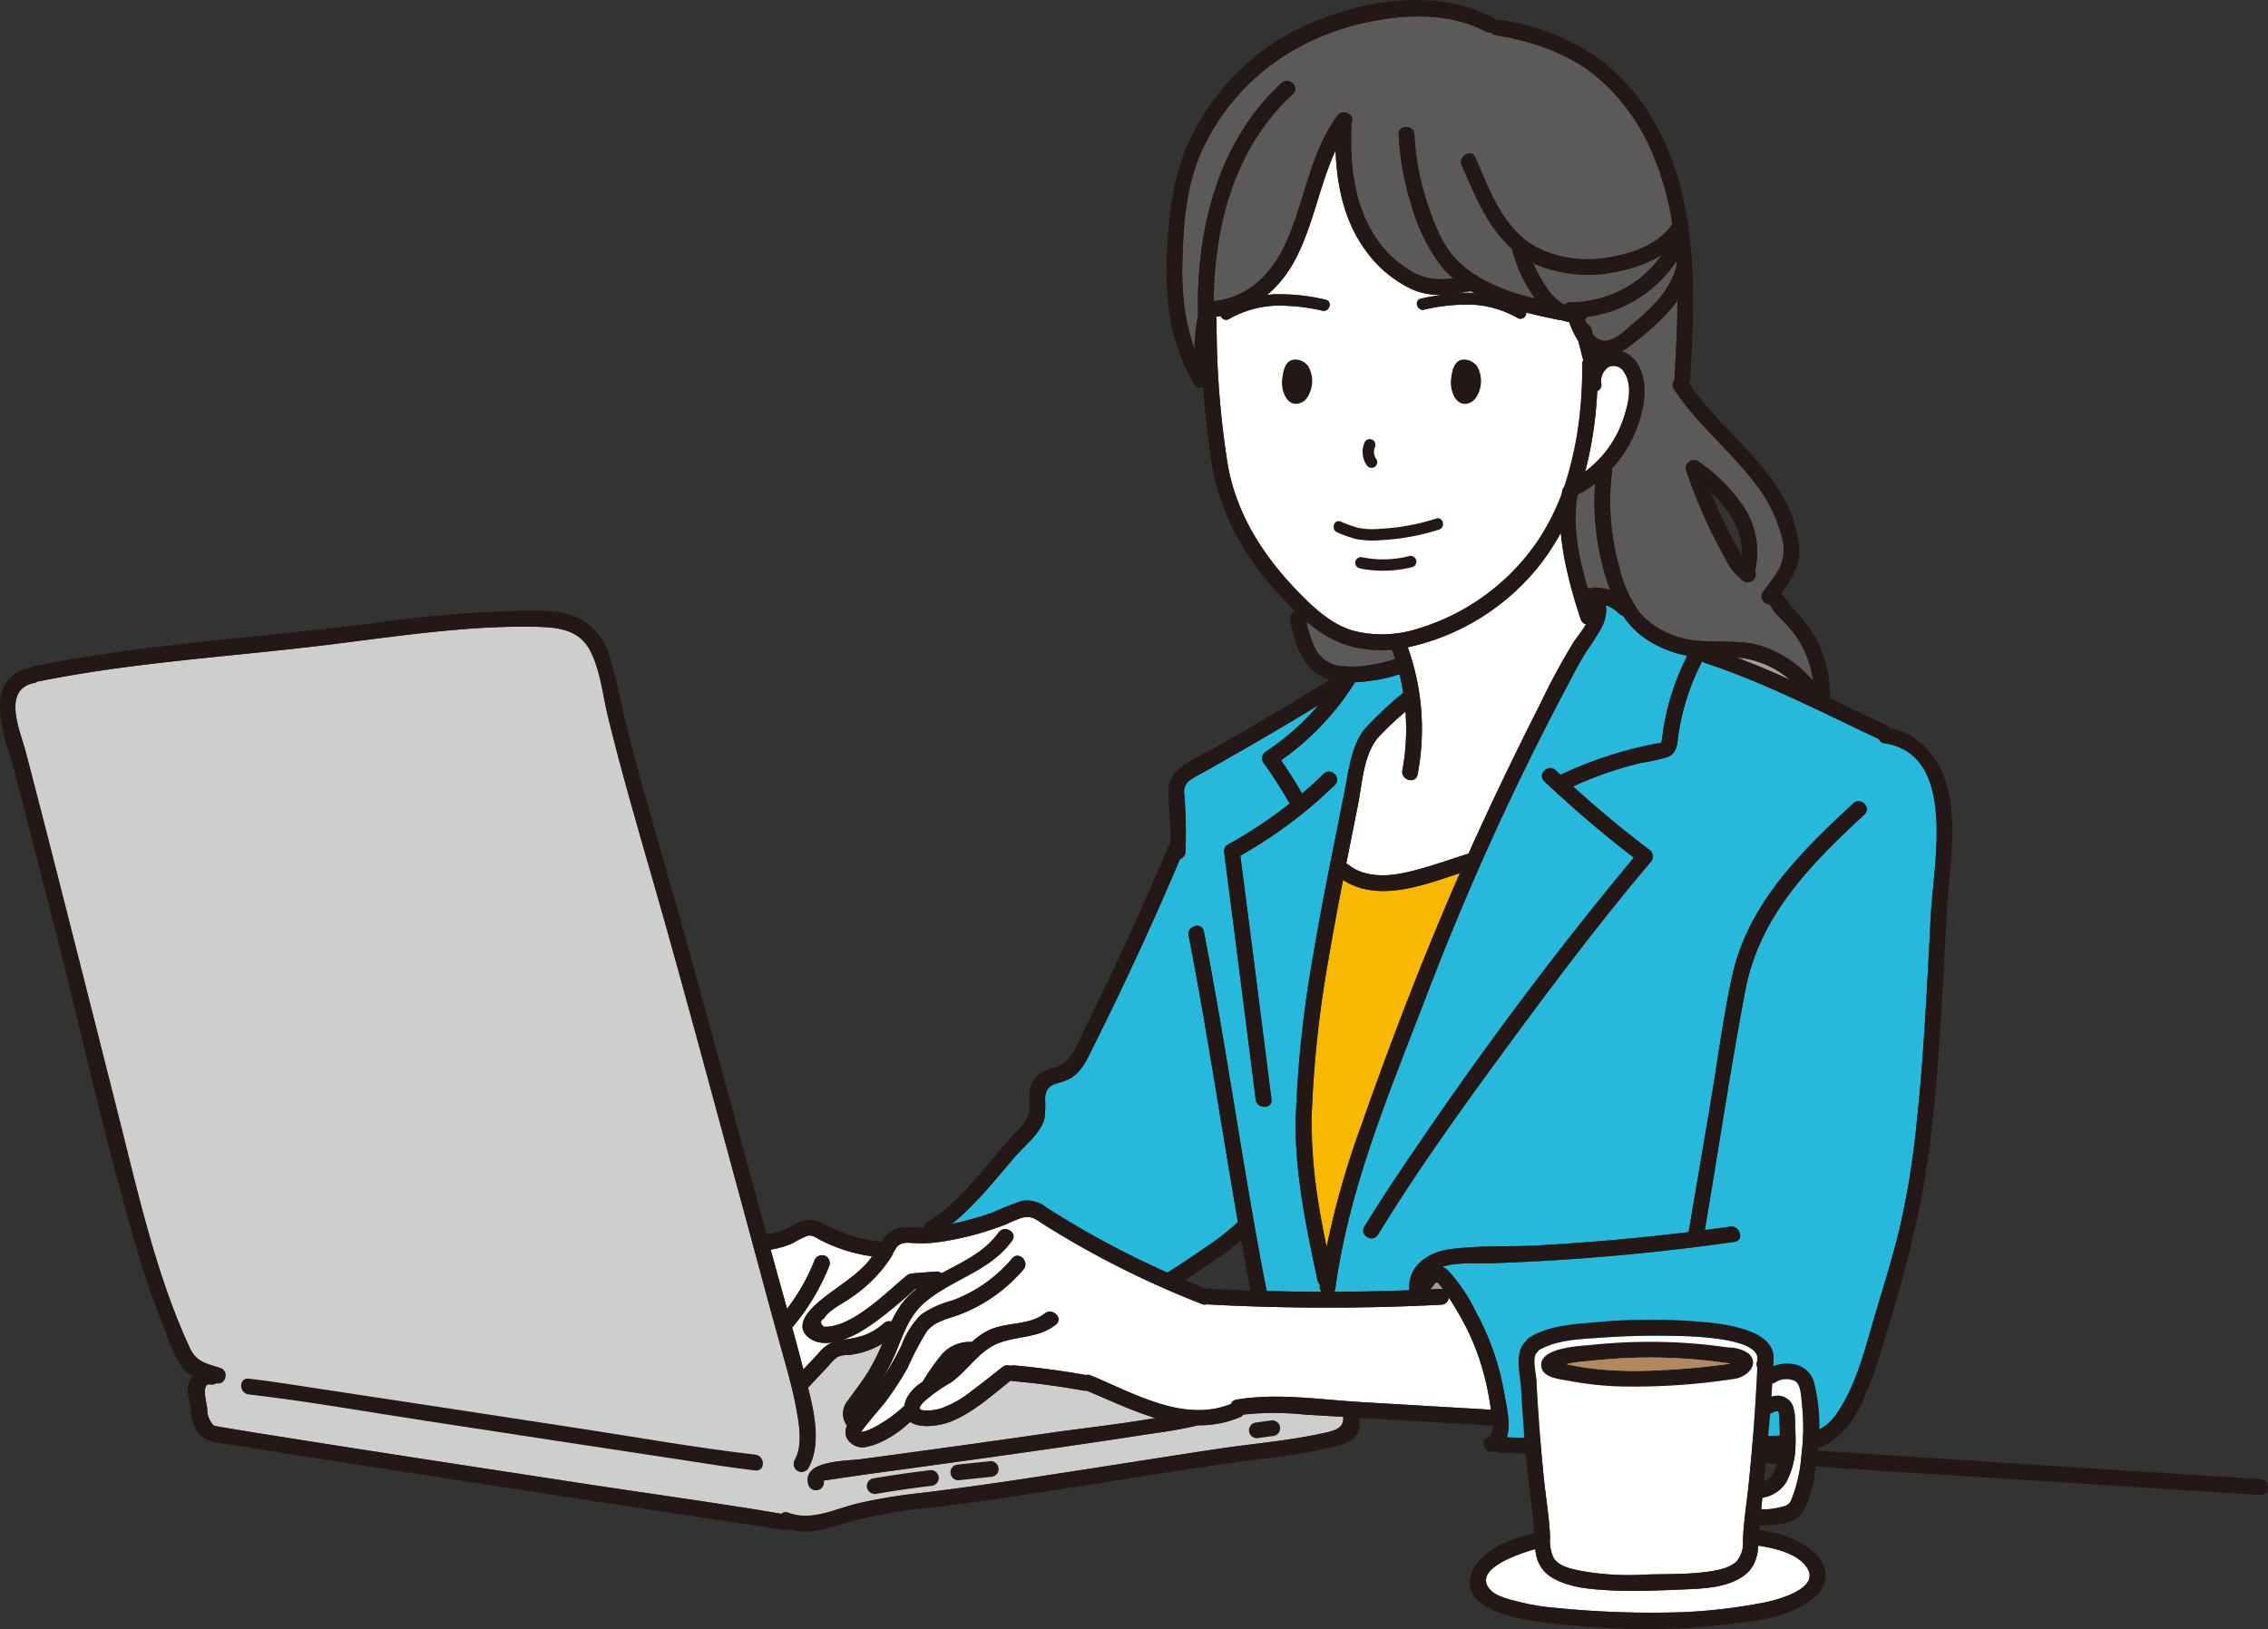 <svg xmlns="http://www.w3.org/2000/svg" width="286.637" height="205.945"><rect width="100%" height="100%" fill="#333333" stroke="none"/><g data-name="グループ 18847"><g data-name="グループ 18844"><path data-name="パス 9093" d="M169.04 67.316a18.018 18.018 0 0 0 2.278.814 11.531 11.531 0 0 0 3.232.149 28.9 28.9 0 0 0 7.331-1.338c.878-.288.5-1.682-.384-1.391a27.343 27.343 0 0 1-6.947 1.286 10.028 10.028 0 0 1-2.919-.113 19.238 19.238 0 0 1-2.207-.8c-.871-.323-1.247 1.07-.384 1.393Z" fill="#9e9e9e"/><path data-name="パス 9094" d="M173.15 59.117a.721.721 0 0 0 .814-1.059 2.225 2.225 0 0 1-.185-.329 2.376 2.376 0 0 1-.112-.418 2.41 2.41 0 0 1 0-.392 2.256 2.256 0 0 1 .126-.467l-.057.137a.785.785 0 0 0 .072-.552.737.737 0 0 0-.332-.431.728.728 0 0 0-.556-.073.7.7 0 0 0-.431.331 2.971 2.971 0 0 0 .229 2.92.777.777 0 0 0 .432.333Z" fill="#9e9e9e"/><path data-name="パス 9095" d="M178.116 70.29a13.317 13.317 0 0 1-5.928.159.739.739 0 0 0-.887.5.728.728 0 0 0 .5.887 14.987 14.987 0 0 0 6.695-.159.722.722 0 0 0-.38-1.387Z" fill="#9e9e9e"/><path data-name="パス 9096" d="M165.269 50.157a3.774 3.774 0 0 0 .11-3.793 2.074 2.074 0 0 0-1.551-.91c-1.428-.107-1.679 1.511-1.788 2.561-.112 1.072.339 2.93 1.687 3.044a1.777 1.777 0 0 0 1.542-.902Z" fill="#9e9e9e"/><path data-name="パス 9097" d="M185.067 51.057a1.778 1.778 0 0 0 1.542-.9 3.774 3.774 0 0 0 .109-3.793 2.073 2.073 0 0 0-1.55-.91c-1.428-.107-1.679 1.511-1.789 2.561-.111 1.074.34 2.932 1.688 3.042Z" fill="#9e9e9e"/><path data-name="パス 9098" d="M95.466 183.88c-7.287-.835-15.033-2.214-22.45-3.347-10.771-1.645-21.54-3.308-32.315-4.927-3.085-.463-6.172-.982-9.272-1.337-1.275-.146-1.264 1.853 0 2 7.287.835 15.033 2.214 22.45 3.347 10.771 1.645 21.54 3.309 32.315 4.927 3.085.463 6.172.982 9.272 1.337 1.275.147 1.265-1.851 0-2Z" fill="#9e9e9e"/><path data-name="パス 9099" d="M117.647 185.835q-3.693.443-7.362 1.061a1.006 1.006 0 0 0-.7 1.228 1.022 1.022 0 0 0 1.229.7q3.4-.575 6.831-.99a1.029 1.029 0 0 0 1-1 1 1 0 0 0-.998-.999Z" fill="#9e9e9e"/><path data-name="パス 9100" d="m125.212 184.695-4.1.426a1.081 1.081 0 0 0-.706.292 1 1 0 0 0 .706 1.7l4.1-.426a1.079 1.079 0 0 0 .706-.293 1 1 0 0 0-.706-1.7Z" fill="#9e9e9e"/><path data-name="パス 9101" d="m161.285 179.677-.239-.1a1.01 1.01 0 0 0-.531 0l-1.933.265a1 1 0 0 0-.6.459 1 1 0 0 0 .358 1.366l.239.1a1.01 1.01 0 0 0 .531 0l1.933-.265a1 1 0 0 0 .6-.459 1 1 0 0 0-.358-1.366Z" fill="#9e9e9e"/><path data-name="パス 9102" d="M227.662 81.517a13.919 13.919 0 0 0-2.214-2.9c-.4-.408-.8-.8-1.166-1.236-.205-.25-.427-.7-.673-.994a.993.993 0 0 1-.847-1.487c.669-.962 1.45-1.867 2.023-2.893a5.52 5.52 0 0 0 .361-4.264 18.138 18.138 0 0 0-3.389-6.7c-3.163-4.178-7.34-7.453-10.216-11.872a.853.853 0 0 1 .078-1.1c0-.02-.009-.033-.008-.053.186-3.308.375-6.679.385-10.047a25.727 25.727 0 0 1-5.075 5.054 14.793 14.793 0 0 1-1.962 1.392c2.631.867 3.121 4.09 2.768 6.456a16.173 16.173 0 0 1-4.024 8.389.927.927 0 0 1 .03.344 30.621 30.621 0 0 0 .9 12.03 15.94 15.94 0 0 0 2.6 5.823 10.327 10.327 0 0 0 4.421 2.915c3.761 1.4 7.825.049 11.585 1.5a14.549 14.549 0 0 1 5.864 4.157 12.492 12.492 0 0 0-1.441-4.514Zm-7.24-8.017a7.166 7.166 0 0 1-2.387-2.937q-.981-1.723-1.846-3.508a63 63 0 0 1-3.081-7.581.859.859 0 0 1 .09-.789c.008-.014.006-.028.014-.042a1.007 1.007 0 0 1 1.366-.358 21.374 21.374 0 0 1 5.873 5.9 10.378 10.378 0 0 1 1.351 7.994 1.007 1.007 0 0 1-1.38 1.321Z" fill="#5b5959"/><path data-name="パス 9103" d="M226.152 85.9c-2.19-.985-4.4-1.923-6.646-2.777a11.552 11.552 0 0 1 6.646 2.777Z" fill="#9e9e9e"/><path data-name="パス 9104" d="M201.535 74.271a.968.968 0 0 0-.444.123.917.917 0 0 0-.424-.011c-1.106-3.781-1.927-7.69-1.331-11.608.036-.1.069-.2.1-.3a.912.912 0 0 0 .11-.03 13.611 13.611 0 0 0 2.073-1.315 31.979 31.979 0 0 0 .948 10.533 30.144 30.144 0 0 0 .943 2.957 6.277 6.277 0 0 0-1.975-.349Z" fill="#5b5959"/><path data-name="パス 9105" d="M167.657 157.572a73.7 73.7 0 0 1-1.894-16.272 142.32 142.32 0 0 1 2.14-20.066 370.794 370.794 0 0 1 1.837-10c4.414 2.842 10.062.719 14.8-.879-4.555 10.371-8.65 20.974-12.407 31.651a117.932 117.932 0 0 0-4.476 15.566Z" fill="#f8b800"/><path data-name="パス 9106" d="M186.161 106.641c-.193.426-.37.859-.562 1.285a.833.833 0 0 0-.1.01c-2.617.822-5.234 1.787-7.916 2.373-2.372.519-5.162.6-7.164-1a1.033 1.033 0 0 0-.271-.14q.743-3.746 1.49-7.49c.544-2.751.681-6.3 2.578-8.5a31.374 31.374 0 0 1 3.407-3.193 28.159 28.159 0 0 1-.387 7.385c-.238 1.256 1.687 1.794 1.926.531a30.661 30.661 0 0 0-1.255-16.079 29.21 29.21 0 0 0 16.514-10.173 31.2 31.2 0 0 0 2.844-4.3 50.018 50.018 0 0 0 2.509 10.922.928.928 0 0 0 .666.641c-.522.9-1.261 1.792-1.6 2.322a86.461 86.461 0 0 0-4.245 7.875 449.95 449.95 0 0 0-8.434 17.531Z" fill="#fff"/><path data-name="パス 9107" d="M202.88 43.068a1.917 1.917 0 0 1-1.56-.791l-.181-.708a1 1 0 0 0-.615-.65 14.84 14.84 0 0 1-.215-.531.867.867 0 0 0 .244-.321 16.118 16.118 0 0 0 11.3-7.014c.014.223.031.446.042.67a.979.979 0 0 0-.13.251c-.82 2.866-3.044 4.975-5.269 6.827-.965.808-2.274 2.227-3.616 2.267Z" fill="#5b5959"/><path data-name="パス 9108" d="M198.486 38.195a.905.905 0 0 0-.727.311 5.909 5.909 0 0 1-2.213-2.036 16.771 16.771 0 0 1-1.761-3.238c.2.1.381.225.594.315a18.4 18.4 0 0 0 15.618-1.305 14.029 14.029 0 0 1-11.511 5.953Z" fill="#5b5959"/><path data-name="パス 9109" d="M201.871 49.425a.81.81 0 0 0 .511-.872 2.143 2.143 0 0 1 .879-2.136 1.5 1.5 0 0 1 2 .648c1.13 1.682.512 4.065-.084 5.831a13.862 13.862 0 0 1-4.836 6.707 49.553 49.553 0 0 0 1.53-10.178Z" fill="#fff"/><path data-name="パス 9110" d="M149.438 33.077c.108-4.766.481-9.768 2.518-14.139 4.111-8.82 11.98-14.4 21.4-16.246 4.725-.928 10.065-1.025 14.415 1.307a.944.944 0 0 0 .671.09.814.814 0 0 0 .574.358c4.584.758 9.12 2.244 12.755 5.234a25.778 25.778 0 0 1 7.12 9.828 36.482 36.482 0 0 1 2.465 8.823c-.028.033-.063.05-.089.089-1.734 2.613-5.361 3.738-8.314 4.162a14.286 14.286 0 0 1-8.775-1.338c-4.2-2.3-5.914-7.2-7.708-11.342-.51-1.176-2.231-.161-1.725 1.008 1.653 3.816 3.324 7.9 6.433 10.6a1.008 1.008 0 0 0 .031.411 18.262 18.262 0 0 0 2.814 5.813 25.333 25.333 0 0 1-7.183-2.752.96.96 0 0 0-.252-.171 13.774 13.774 0 0 1-2.528-2.011c-1.847-1.9-2.9-4.811-3.716-7.279a32.643 32.643 0 0 1-1.581-8.518c-.066-1.279-2.064-1.287-2 0a34.809 34.809 0 0 0 1.652 9.049 22.43 22.43 0 0 0 3.983 7.9 13.393 13.393 0 0 0 1.245 1.2 7.677 7.677 0 0 1-4.871-.649 13.561 13.561 0 0 1-4.943-4.55c-2.748-4.18-3.247-9.347-3.019-14.225a.917.917 0 0 0-.032-.2c.56-1-1.054-1.892-1.775-.9-3.379 4.666-4.06 10.415-6.287 15.6-1.8 4.184-4.772 7.3-9.326 7.82.1-9.629 2.677-19.444 9.995-26.148.949-.87-.466-2.28-1.413-1.412-8.055 7.379-10.734 18.415-10.583 29a.961.961 0 0 0 .043.2 22.477 22.477 0 0 0-.454 4.428 29.758 29.758 0 0 1-1.54-11.04Z" fill="#5b5959"/><path data-name="パス 9111" d="M186.517 37.109c-.108-.009-.213-.031-.321-.038a17.294 17.294 0 0 0-2.041.017c.581-.087 1.165-.2 1.754-.315.199.118.404.226.608.336Z" fill="#9e9e9e"/><path data-name="パス 9112" d="M155.145 58.593a114.149 114.149 0 0 1-1.386-18.143 1.018 1.018 0 0 0-.088-.421c.207-.025.422-.032.625-.066a.7.7 0 0 0 1.008.378 12.919 12.919 0 0 1 5.826-1.7 23.987 23.987 0 0 1 6.02.638c.906.19 1.292-1.2.384-1.391a25.085 25.085 0 0 0-6.608-.679c-.28.017-.552.065-.829.1a14.693 14.693 0 0 0 3.655-4.593c2.256-4.339 3.022-9.281 5.054-13.683.151 4.5 1.122 9.056 3.839 12.7a15.189 15.189 0 0 0 5.679 4.779 8.687 8.687 0 0 0 4.038.761c-.931.127-1.857.292-2.772.484s-.523 1.582.384 1.391a23.981 23.981 0 0 1 6.02-.638 12.919 12.919 0 0 1 5.826 1.7.727.727 0 0 0 1.068-.7c1.393.36 2.788.659 4.136.934a.992.992 0 0 0 .256 0 4.436 4.436 0 0 0 1.024.259 11.465 11.465 0 0 0 1.166 2.4l.624 2.443a.971.971 0 0 0-.118.461 48.046 48.046 0 0 1-2.318 15.61.855.855 0 0 0-.225.459c-.015.089-.016.178-.03.267a29.67 29.67 0 0 1-2.91 5.818 28.106 28.106 0 0 1-15.46 11.365 14.694 14.694 0 0 1-7.872.246c-2.878-.791-5.146-2.948-7.17-5.036-4.396-4.545-7.796-9.865-8.846-16.143Z" fill="#fff"/><path data-name="パス 9113" d="M166.254 82.039a12.811 12.811 0 0 1-1.131-3.477 15.594 15.594 0 0 0 4.5 2.794 14.442 14.442 0 0 0 6.276.763c.143.388.293.774.42 1.167a17.889 17.889 0 0 1-3.147.771 12.908 12.908 0 0 1-3.685.133 4.069 4.069 0 0 1-3.233-2.151Z" fill="#5b5959"/><path data-name="パス 9114" d="M128.267 146.238c1.233-1.432 3.209-2.922 3.73-4.809a14.4 14.4 0 0 0 .083-2.673c.16-1.77 1.322-1.66 2.626-2.18 1.986-.792 2.684-2.7 3.583-4.491q1.943-3.877 3.8-7.8 3.687-7.766 7.033-15.687a1.007 1.007 0 0 0 .7-.894 67.224 67.224 0 0 0-.149-7.335 1.766 1.766 0 0 1 .689-1.739 14.779 14.779 0 0 1 1.635-.948q1.763-1 3.526-2.006 5.6-3.194 11.094-6.562a31.58 31.58 0 0 1-6.623 5.88 1.009 1.009 0 0 0-.358 1.366 55.976 55.976 0 0 1 3.339 5.2 55.936 55.936 0 0 1-7.791 5.2.971.971 0 0 0-.495.862q2.03 15.666 4 31.34c.158 1.258 2.158 1.274 2 0q-1.94-15.409-3.936-30.811a57.721 57.721 0 0 0 11.94-8.919c.923-.9-.49-2.31-1.412-1.412q-1.328 1.291-2.732 2.484a55.844 55.844 0 0 0-2.673-4.191 33.973 33.973 0 0 0 9.377-9.887 19.313 19.313 0 0 0 1.683-.139 19.529 19.529 0 0 0 3.927-.865c.193.778.344 1.563.471 2.353a47.546 47.546 0 0 0-4.787 4.483c-1.78 2.158-2.07 5.153-2.59 7.8-1.362 6.94-2.822 13.863-3.989 20.84a146.176 146.176 0 0 0-2.212 20.6c-.162 6.824 1.33 13.9 2.749 20.549a.871.871 0 0 0 .29.489q0 .164-.009.327a.859.859 0 0 0 .25.633q-3.482-.012-6.964-.113c-2.949-15.1-4.976-30.356-7.935-45.45-.247-1.26-2.172-.727-1.926.531 2.356 12.017 4.126 24.139 6.235 36.2a31.073 31.073 0 0 1-4.313 3.347c-1.5 1.053-3.029 2.087-4.6 3.043a115.264 115.264 0 0 1-11.487-5.888c-1.262-.741-2.5-1.515-3.742-2.294a4.013 4.013 0 0 0-3.13-.881 38.423 38.423 0 0 0-3.741 1.479 38.4 38.4 0 0 1-4.094 1.2c-.353.083-.71.166-1.071.246 3.038-2.431 5.473-5.544 7.999-8.478Z" fill="#26b9db"/><path data-name="パス 9115" d="M100.223 157.132a11.843 11.843 0 0 1 1.843-.918c.6-.146 1.086.26 1.593.523a20.146 20.146 0 0 0 6.552 2.057 6.9 6.9 0 0 1-.664.886c-1.771 1.929-4.045 3.157-6.018 4.837-1.218 1.037-3.109 2.913-1.472 4.436a3.61 3.61 0 0 0 3.124.72 6.129 6.129 0 0 0-1.8 1.472l-1.852 1.969q-.685-2.658-1.415-5.307a27.983 27.983 0 0 0 4.723-7.883 1.006 1.006 0 0 0-.7-1.229 1.023 1.023 0 0 0-1.229.7 25.048 25.048 0 0 1-3.444 6.03c-.619-2.227-1.245-4.453-1.851-6.682l-.214-.784a10.916 10.916 0 0 0 2.824-.827Z" fill="#fff"/><path data-name="パス 9116" d="m115.68 162.934.192-.014a10.624 10.624 0 0 0-1.885 1.857 11.206 11.206 0 0 0-1.326 2.3.956.956 0 0 0-.95.2 8.079 8.079 0 0 1-2.546 1.538 11.785 11.785 0 0 1-2.651.529 12.276 12.276 0 0 0 2.066-.912 48.533 48.533 0 0 0 7.1-5.498Z" fill="#fff"/><path data-name="パス 9117" d="M27.065 180.234c.141.071.141.121 0 0Z" fill="#9e9e9e"/><path data-name="パス 9118" d="M166.87 181.239a62.651 62.651 0 0 1-4.386.771c-2.944.427-5.9.729-8.845 1.178-6.318.965-12.632 1.965-18.949 2.94-6.1.942-12.186 1.863-18.316 2.6a66.293 66.293 0 0 0-8.049 1.336c-2.847.7-5.761 2.253-8.7 1.16a.8.8 0 0 0-.855.142c-8.275-1.407-16.608-2.533-24.9-3.8-13.011-1.993-26.025-3.976-39.024-6.043-2.008-.319-4.015-.637-6.019-.978-.5-.085-1.023-.143-1.517-.269-.087-.022-.177-.035-.264-.059a1.418 1.418 0 0 1-.13-.128 2.942 2.942 0 0 1-.725-2.048c-.04-.589-.834-3.268.4-3.03a1.344 1.344 0 0 0 1.244-2.093c-1.673-.522-3.006-.741-3.8-2.443q-1.029-2.21-1.907-4.485c-1.033-2.661-1.931-5.374-2.746-8.11-1.65-5.542-2.977-11.177-4.39-16.782q-4.51-17.891-9.072-35.767-1.319-5.129-2.654-10.254c-.693-2.656-3.1-7.906 1.091-8.751a.914.914 0 0 0 .426-.208.987.987 0 0 0 .213 0c11.985-2.414 24.169-3.1 36.279-4.585 5.885-.721 11.757-1.577 17.672-2.022 2.857-.215 5.724-.335 8.589-.28s5.686.267 7.118 3.141c1.246 2.5 1.545 5.589 2.2 8.279a324.287 324.287 0 0 0 2.282 8.729c1.625 5.913 3.369 11.792 5.028 17.695 3.36 11.95 6.558 23.948 9.822 35.925 1.7 6.254 3.357 12.524 5.108 18.766.583 2.077 1.157 4.161 1.544 6.285.367 2.012.855 4.671-.211 6.552a1 1 0 0 0 1.725 1.008c1.667-2.941.786-6.973-.025-10.212.01-.01.022-.012.032-.022l2.568-2.731a6.207 6.207 0 0 1 1.1-1.1 3.324 3.324 0 0 1 1.42-.256 10.384 10.384 0 0 0 4.247-1.432 27.558 27.558 0 0 1-1.683 3.4c-.793 1.33-1.76 2.512-2.641 3.779a2.546 2.546 0 0 0-.126 3.171 1.919 1.919 0 0 0-.07 1.477 2.237 2.237 0 0 0 2.561 1.207 12.253 12.253 0 0 0 5.5-3.159c1.292.913 3.867.476 5.142-.037 2.82-1.135 5.2-3.307 7.567-5.186a1.26 1.26 0 0 0 .336.083q4.419.392 8.786 1.179a1.243 1.243 0 0 0 .416 0c.005 0 .008.006.013.009 2.832 1.167 5.745 2.567 8.718 3.47-4.457.781-9 1.263-13.443 1.9q-11.863 1.709-23.743 3.3c-1.943.26-7.582.127-6.655 3.241a1 1 0 0 0 1.926-.531c0-.016 5.891-.868 6.244-.916q5.2-.7 10.394-1.425c7.77-1.08 15.541-2.17 23.294-3.368 2.364-.365 4.772-.661 7.1-1.218a.935.935 0 0 0 .168-.078 13.052 13.052 0 0 0 5.433-1.028.849.849 0 0 0 .381-.312 37.154 37.154 0 0 1 7.737-.006l4.888.287c.195 1.6-1.408 1.823-2.867 2.142Z" fill="#cecece"/><path data-name="パス 9119" d="M172.106 177.244c-5.177-.3-10.707-1.2-15.85-.311a.792.792 0 0 0-.654.522c-5.982 2.452-12.359-1.371-17.771-3.6a.821.821 0 0 0-.561-.032q-4.563-.817-9.186-1.23a.778.778 0 0 0-.388.068 1.025 1.025 0 0 0-1.006.151c-1.312 1.022-2.607 2.069-3.943 3.06a13.2 13.2 0 0 1-3.753 2.135 5.536 5.536 0 0 1-1.908.283c-.249-.01-.756.016-.837-.25-.068-.224.342-.67.47-.811a20.768 20.768 0 0 1 3.517-2.506c2.055-1.482 3.543-4 5.955-4.935 2.451-.95 5.086-.624 7.252-2.341 1.006-.8-.415-2.2-1.412-1.412-1.874 1.485-4.71 1.094-6.849 2.021a8.71 8.71 0 0 0-2.346 1.578 4.787 4.787 0 0 0-3.8 1.564 26.207 26.207 0 0 0-2.429 3.477 4.678 4.678 0 0 0-2.315 3.077.967.967 0 0 0-.184.118 15.381 15.381 0 0 1-2.587 1.953 11.136 11.136 0 0 1-1.618.879 3.942 3.942 0 0 1-1.041.31c-.1-.114 2.744-3.415 3-3.75a39.093 39.093 0 0 0 2.9-4.462 34.115 34.115 0 0 1 2.376-4.513c1.041-1.338 2.851-1.6 4.344-2.193a19.963 19.963 0 0 0 7.861-5.618c.83-.973-.576-2.392-1.412-1.412a18.044 18.044 0 0 1-7.645 5.354 12.112 12.112 0 0 0-3.9 1.783 11.067 11.067 0 0 0-2.463 3.907 38.853 38.853 0 0 1-2.548 4.4 26.981 26.981 0 0 0 1.419-2.6c1.2-2.555 1.829-5.332 4.052-7.24 3.494-3 8.293-3.948 11.075-7.849.748-1.048-.984-2.047-1.725-1.008-1.768 2.479-4.557 3.718-7.207 5.146a.911.911 0 0 0-.61-.228l-2.745.208a1.378 1.378 0 0 0-.281.06 1 1 0 0 0-.74.235c-2.306 1.907-4.6 4.221-7.278 5.609a7.993 7.993 0 0 1-1.817.71 5.075 5.075 0 0 1-1.377.161q-.745-.606.008-1.042c.577-1.046 2.31-1.853 3.281-2.55a17.96 17.96 0 0 0 5.264-5.3 7.21 7.21 0 0 1 .629-1.161c.64-.732 1.424-.558 2.279-.519a16.289 16.289 0 0 0 3.3-.165 38.637 38.637 0 0 0 8.23-2.2 20.6 20.6 0 0 1 1.926-.808c1.339-.364 1.813.152 2.793.771q1.987 1.256 4.025 2.43a119.606 119.606 0 0 0 16.054 7.681.838.838 0 0 0 .546.029 280.27 280.27 0 0 0 29.689.05.978.978 0 0 0 .937-.9c.52.8 1.015 1.62 1.488 2.44a29.841 29.841 0 0 1 2.966 7.3 35.713 35.713 0 0 1 .819 4.013c.018.121.043.264.071.423Z" fill="#fff"/><path data-name="パス 9120" d="M180.969 162.734c.575-.784.568-.885 1.249.008.053.07.1.147.148.218a.921.921 0 0 0-.213-.032c-.463.024-.927.032-1.391.054.07-.079.14-.157.207-.248Z" fill="#9e9e9e"/><path data-name="パス 9121" d="M190.444 181.686c.521-1.72-.075-4.086-.344-5.587a32.85 32.85 0 0 0-3.514-10.145 22.113 22.113 0 0 0-3.484-5.249 2.9 2.9 0 0 0-.858-.558c1.924-.633 4.656-.415 6.1-.462q5.288-.172 10.566-.542a290.546 290.546 0 0 0 20.286-2.16c1.267-.179.728-2.1-.531-1.926-1.066.151-2.135.278-3.2.417 1.7-10.068 3.209-20.188 5.1-30.22 1.787-9.477 8.24-15.966 15.059-22.287.945-.876-.47-2.285-1.412-1.412-6.627 6.144-13.319 12.723-15.312 21.877-1.139 5.233-1.811 10.6-2.7 15.877q-1.385 8.218-2.79 16.433-9.6 1.174-19.263 1.7c-3.628.193-7.406-.031-11 .483-2.617.374-5.2 2.073-5.037 5a1.051 1.051 0 0 0 .044.16c-3.173.119-6.346.192-9.521.2a.845.845 0 0 0 .127-.353c1.77-13.139 7.152-25.584 11.843-37.884a345.811 345.811 0 0 1 17.4-38.188c.819-1.549 1.614-3.14 2.562-4.615a30.252 30.252 0 0 0 1.864-2.939 4.562 4.562 0 0 0 .524-2.775c.106.036.216.061.323.1l.076.036a5.632 5.632 0 0 1 .64.366c.064.043.127.088.19.133l.075.062c.133.113.26.232.382.357a.949.949 0 0 0 .484.245 10.473 10.473 0 0 0 2.925 2.964 14.187 14.187 0 0 0 4.985 2.06c.074.014.148.015.222.028a31.767 31.767 0 0 0-2.268 5.761 29.929 29.929 0 0 0-.714 3.21c-.091.552-.149 1.108-.232 1.661-.01.067-.161.474 0 .33a2.583 2.583 0 0 1-.721.15 49.623 49.623 0 0 0-12.079 3.958c-.213-.2-.431-.392-.643-.593-.933-.883-2.348.526-1.412 1.412a146.066 146.066 0 0 0 11.315 9.643c-9.851 11.735-18.986 24.174-27.635 36.808-2.213 3.233-4.387 6.5-6.43 9.841-.672 1.1 1.055 2.1 1.724 1.008 5.048-8.261 10.738-16.147 16.465-23.945 5.784-7.874 11.684-15.7 17.992-23.161a1.021 1.021 0 0 0-.2-1.568q-4.973-3.771-9.583-7.978a46.625 46.625 0 0 1 5.216-2.046q1.652-.525 3.337-.93a27.684 27.684 0 0 0 3.34-.733c.99-.376 1.2-1.242 1.317-2.2a29.271 29.271 0 0 1 3.089-9.921 1.035 1.035 0 0 0 .363.207c7.581 2.509 14.652 6.195 21.859 9.583a1.009 1.009 0 0 0 .113.028.762.762 0 0 0 .667.543c9.159 1.341 6.279 15.011 5.927 21.208-.5 8.888-.849 17.791-1.811 26.645a106.2 106.2 0 0 1-2.125 13.3c-1 4.167-2.326 8.247-3.514 12.362-1.1 3.8-2.151 7.735-4.369 11.065-1.392 2.089-2.955 2.733-5.42 2.85q-3.58.17-7.164.276-14.607.452-29.215.03Z" fill="#26b9db"/></g><path data-name="パス 9122" d="M199.974 45.996c-.047 7.795-1.136 15.5-5.483 22.154a28.1 28.1 0 0 1-15.46 11.365 14.694 14.694 0 0 1-7.872.246c-2.878-.791-5.147-2.948-7.17-5.036-4.393-4.534-7.792-9.854-8.846-16.132a114.2 114.2 0 0 1-1.386-18.143 1 1 0 0 0-2 0 122.977 122.977 0 0 0 1.324 17.84c1.032 6.742 4.385 12.447 9.05 17.384 2.141 2.266 4.527 4.553 7.49 5.682a15.218 15.218 0 0 0 7.8.578 29.116 29.116 0 0 0 17-10.283c5.84-7.417 7.492-16.423 7.548-25.655a1 1 0 0 0-2 0Z" fill="#231815"/><path data-name="パス 9123" d="M167.53 37.884a25.088 25.088 0 0 0-6.608-.679 14.506 14.506 0 0 0-6.349 1.89.722.722 0 0 0 .728 1.246 12.918 12.918 0 0 1 5.826-1.7 23.988 23.988 0 0 1 6.02.638c.906.19 1.293-1.2.384-1.391Z" fill="#231815"/><path data-name="パス 9124" d="M179.971 39.142a23.973 23.973 0 0 1 6.02-.638 12.917 12.917 0 0 1 5.826 1.7.722.722 0 0 0 .728-1.246 14.511 14.511 0 0 0-6.35-1.89 25.083 25.083 0 0 0-6.608.679c-.908.191-.524 1.582.384 1.391Z" fill="#231815"/><path data-name="パス 9125" d="M168.815 15.73c-.257 5.5.442 11.456 3.826 16a15.19 15.19 0 0 0 5.68 4.779c2.689 1.246 5.374.734 8.159.152 1.257-.263.725-2.189-.531-1.926-2.475.518-4.825 1.017-7.175-.226a13.562 13.562 0 0 1-4.943-4.55c-2.749-4.18-3.247-9.347-3.019-14.225.06-1.285-1.937-1.282-2 0Z" fill="#231815"/><path data-name="パス 9126" d="M176.765 17.006a34.777 34.777 0 0 0 1.652 9.049 22.434 22.434 0 0 0 3.983 7.9c3.646 4.1 9.485 5.437 14.621 6.484 1.255.256 1.791-1.669.531-1.926-4.743-.967-9.983-2.1-13.492-5.705-1.847-1.9-2.9-4.811-3.717-7.279a32.672 32.672 0 0 1-1.581-8.518c-.066-1.279-2.064-1.287-2 0Z" fill="#231815"/><path data-name="パス 9127" d="M184.74 20.911c2.148 4.959 4.3 10.386 9.637 12.634a17.212 17.212 0 0 0 10.018.8c3.244-.655 6.7-2.07 8.591-4.919.713-1.074-1.016-2.075-1.725-1.008-1.734 2.613-5.36 3.738-8.313 4.162a14.285 14.285 0 0 1-8.775-1.338c-4.2-2.3-5.914-7.2-7.708-11.342-.51-1.176-2.231-.161-1.725 1.008Z" fill="#231815"/><path data-name="パス 9128" d="M169.007 14.631c-3.38 4.666-4.06 10.415-6.287 15.6-1.909 4.444-5.123 7.721-10.174 7.921a1.016 1.016 0 0 0-.963.733c-.394 2.118-.874 4.71-.427 6.833.264 1.257 2.19.725 1.926-.531a16.617 16.617 0 0 1 .427-5.771l-.962.733c5.071-.2 8.893-3 11.2-7.439 2.857-5.495 3.29-11.971 6.982-17.069.755-1.042-.977-2.04-1.724-1.008Z" fill="#231815"/><path data-name="パス 9129" d="M169.04 67.316a18 18 0 0 0 2.278.814 11.527 11.527 0 0 0 3.232.149 28.9 28.9 0 0 0 7.331-1.338c.878-.288.5-1.682-.384-1.391a27.337 27.337 0 0 1-6.947 1.286 10.023 10.023 0 0 1-2.919-.113 19.261 19.261 0 0 1-2.207-.8c-.87-.326-1.247 1.068-.384 1.391Z" fill="#231815"/><path data-name="パス 9130" d="M202.382 48.553a2.143 2.143 0 0 1 .88-2.136 1.5 1.5 0 0 1 2 .648c1.13 1.682.513 4.065-.084 5.831a13.55 13.55 0 0 1-6.63 7.826c-1.15.574-.14 2.3 1.008 1.725a15.74 15.74 0 0 0 8.174-11.577c.357-2.385-.139-5.65-2.828-6.484-2.615-.811-4.715 1.712-4.513 4.166.1 1.272 2.1 1.283 2 0Z" fill="#231815"/><path data-name="パス 9131" d="M172.489 55.866a2.971 2.971 0 0 0 .229 2.92.776.776 0 0 0 .431.331.721.721 0 0 0 .814-1.059 2.258 2.258 0 0 1-.235-.419l.073.172a2.4 2.4 0 0 1-.16-.6l.026.192a2.441 2.441 0 0 1 0-.583l-.026.192a2.276 2.276 0 0 1 .152-.562l-.073.172.014-.032a.786.786 0 0 0 .073-.556.721.721 0 0 0-.887-.5.7.7 0 0 0-.431.331Z" fill="#231815"/><path data-name="パス 9132" d="M171.804 71.84a14.987 14.987 0 0 0 6.7-.159.722.722 0 0 0-.384-1.391 13.321 13.321 0 0 1-5.928.159.74.74 0 0 0-.887.5.729.729 0 0 0 .5.887Z" fill="#231815"/><path data-name="パス 9133" d="M165.268 50.156a1.778 1.778 0 0 1-1.542.9c-1.348-.113-1.8-1.971-1.687-3.043.11-1.05.36-2.668 1.788-2.561a2.073 2.073 0 0 1 1.551.91 3.774 3.774 0 0 1-.11 3.794Z" fill="#231815"/><path data-name="パス 9134" d="M186.609 50.156a1.778 1.778 0 0 1-1.542.9c-1.348-.113-1.8-1.971-1.687-3.043.11-1.05.36-2.668 1.789-2.561a2.073 2.073 0 0 1 1.55.91 3.774 3.774 0 0 1-.11 3.794Z" fill="#231815"/><path data-name="パス 9135" d="M188.776 2.275c-8.111-4.349-19.329-1.884-26.893 2.552a30.175 30.175 0 0 0-10.65 11.17c-2.643 4.657-3.376 9.647-3.7 14.919-.372 6.037.131 12.382 3.4 17.633.678 1.089 2.406.088 1.725-1.008-2.7-4.336-3.33-9.445-3.216-14.463.108-4.766.481-9.768 2.519-14.139 4.11-8.82 11.98-14.4 21.4-16.246 4.724-.928 10.065-1.025 14.415 1.307 1.133.607 2.142-1.116 1.008-1.725Z" fill="#231815"/><path data-name="パス 9136" d="M189.013 4.447c4.584.758 9.121 2.244 12.756 5.234a25.774 25.774 0 0 1 7.12 9.828c3.848 8.961 3.256 19 2.722 28.509-.072 1.284 1.925 1.28 2 0 .566-10.078 1.055-20.59-3.211-30.008a26.92 26.92 0 0 0-7.837-10.238 28.544 28.544 0 0 0-13.015-5.25c-1.257-.208-1.8 1.716-.531 1.926Z" fill="#231815"/><path data-name="パス 9137" d="M191.207 31.926a18.2 18.2 0 0 0 2.925 5.975c1.36 1.8 3.425 3.34 5.8 2.677a1 1 0 0 0-.531-1.926c-1.614.449-2.993-.954-3.858-2.185a16.8 16.8 0 0 1-2.413-5.072 1 1 0 0 0-1.926.531Z" fill="#231815"/><path data-name="パス 9138" d="M198.487 40.19a16.009 16.009 0 0 0 14.234-8.6c.579-1.144-1.143-2.156-1.725-1.008a14.017 14.017 0 0 1-12.509 7.614 1 1 0 0 0 0 2Z" fill="#231815"/><path data-name="パス 9139" d="M198.231 40.513c.667 1.791 1.514 3.692 3.462 4.369 2 .7 3.761-.68 5.228-1.859 2.856-2.3 5.732-4.873 6.775-8.518a1 1 0 0 0-1.926-.531c-.821 2.866-3.044 4.975-5.269 6.827-.97.808-2.279 2.223-3.621 2.267-1.579.052-2.279-1.89-2.724-3.086s-2.376-.677-1.926.531Z" fill="#231815"/><path data-name="パス 9140" d="m199.213 42.1 1.079 4.221a1 1 0 0 0 1.926-.531l-1.079-4.221a1 1 0 0 0-1.926.531Z" fill="#231815"/><path data-name="パス 9141" d="M161.976 10.489c-8.055 7.379-10.734 18.416-10.583 29a1 1 0 0 0 2 0c-.144-10.079 2.316-20.546 10-27.583.95-.87-.465-2.28-1.412-1.412Z" fill="#231815"/><path data-name="パス 9142" d="M175.601 81.299a28.73 28.73 0 0 1 1.636 16.073c-.238 1.256 1.687 1.794 1.926.531a30.615 30.615 0 0 0-1.636-17.135c-.475-1.177-2.407-.663-1.926.531Z" fill="#231815"/><path data-name="パス 9143" d="M197.43 62.065c-.907 5.552.683 10.956 2.345 16.206.386 1.221 2.315.7 1.926-.531-1.537-4.855-3.187-9.995-2.345-15.144.205-1.257-1.719-1.8-1.926-.531Z" fill="#231815"/><path data-name="パス 9144" d="M201.736 59.604a32.151 32.151 0 0 0 .838 12.063c.944 3.536 2.316 7.029 5.474 9.124a14.188 14.188 0 0 0 4.985 2.06 36.943 36.943 0 0 0 6 .225 11.946 11.946 0 0 1 9.781 5.945 1 1 0 0 0 1.725-1.008 14.583 14.583 0 0 0-7.289-6.144c-3.76-1.447-7.824-.1-11.585-1.5a10.33 10.33 0 0 1-4.421-2.915 15.938 15.938 0 0 1-2.6-5.822 30.625 30.625 0 0 1-.9-12.03c.151-1.274-1.848-1.263-2 0Z" fill="#231815"/><path data-name="パス 9145" d="M211.545 49.168c2.876 4.419 7.052 7.694 10.216 11.872a18.134 18.134 0 0 1 3.389 6.7 5.517 5.517 0 0 1-.36 4.264c-.573 1.026-1.353 1.931-2.023 2.893-.578.83.549 1.879 1.367 1.366l.211-.132h-1.008c.361.2.671.906.951 1.247.361.44.769.828 1.166 1.236a13.906 13.906 0 0 1 2.214 2.9 13.034 13.034 0 0 1 1.575 7.018c-.058 1.285 1.939 1.282 2 0a15.051 15.051 0 0 0-1.848-8.026 16.031 16.031 0 0 0-2.526-3.3c-.83-.863-1.469-2.218-2.521-2.8a1 1 0 0 0-1.008 0l-.211.132 1.366 1.366c1.5-2.152 3.135-4.011 2.893-6.795a16.533 16.533 0 0 0-2.613-7.22c-3.189-5.107-8.223-8.7-11.5-13.732-.7-1.073-2.428-.073-1.725 1.008Z" fill="#231815"/><path data-name="パス 9146" d="M213.572 60.008c3.63 2.667 7.683 6.8 6.283 11.747a1 1 0 0 0 1.926.531 10.352 10.352 0 0 0-1.327-8.1 21.387 21.387 0 0 0-5.874-5.9 1.006 1.006 0 0 0-1.366.358 1.02 1.02 0 0 0 .358 1.366Z" fill="#231815"/><path data-name="パス 9147" d="M213.108 59.474a63.041 63.041 0 0 0 3.081 7.581q.865 1.784 1.846 3.508a7.162 7.162 0 0 0 2.387 2.937 1 1 0 0 0 1.008-1.725c-.924-.533-1.412-1.753-1.914-2.652q-.906-1.623-1.711-3.3a58.992 58.992 0 0 1-2.771-6.881c-.4-1.214-2.334-.693-1.926.531Z" fill="#231815"/><path data-name="パス 9148" d="M163.058 78.436c.684 3.28 1.765 6.807 5.471 7.6a13.084 13.084 0 0 0 4.417.053 18.06 18.06 0 0 0 4.5-1.068 1.03 1.03 0 0 0 .7-1.229 1.006 1.006 0 0 0-1.229-.7 16.6 16.6 0 0 1-3.747.963 12.91 12.91 0 0 1-3.686.133 4.069 4.069 0 0 1-3.231-2.151 15.008 15.008 0 0 1-1.271-4.134c-.262-1.257-2.188-.725-1.926.531Z" fill="#231815"/><path data-name="パス 9149" d="M200.337 76.195c1.906 1.015-.752 3.881-1.5 5.039a86.359 86.359 0 0 0-4.245 7.875 453.51 453.51 0 0 0-8.432 17.532c-5.23 11.539-9.824 23.412-14.028 35.362a103.257 103.257 0 0 0-5.3 20.394l1.962.265.023-.833a1 1 0 0 0-2 0l-.023.833c-.031 1.1 1.809 1.4 1.961.266 1.77-13.139 7.152-25.584 11.843-37.884a345.768 345.768 0 0 1 17.4-38.188c.818-1.549 1.614-3.14 2.562-4.615a30.191 30.191 0 0 0 1.863-2.939c.9-1.843.9-3.776-1.081-4.833-1.134-.6-2.144 1.119-1.008 1.725Z" fill="#231815"/><path data-name="パス 9150" d="M213.465 82.453a32.038 32.038 0 0 0-2.48 6.191 29.981 29.981 0 0 0-.714 3.21c-.091.552-.15 1.108-.232 1.661-.01.068-.16.474 0 .33a2.581 2.581 0 0 1-.721.15 49.755 49.755 0 0 0-12.754 4.262c-1.154.566-.143 2.289 1.008 1.725a46.989 46.989 0 0 1 6.474-2.608q1.652-.525 3.337-.93a27.724 27.724 0 0 0 3.34-.733c.99-.376 1.2-1.242 1.317-2.2a29.383 29.383 0 0 1 3.154-10.054c.6-1.138-1.127-2.148-1.725-1.008Z" fill="#231815"/><path data-name="パス 9151" d="M195.179 98.768a146.545 146.545 0 0 0 12.221 10.35l-.2-1.568a466.961 466.961 0 0 0-28.34 37.67c-2.213 3.233-4.387 6.5-6.43 9.841-.673 1.1 1.054 2.1 1.724 1.008 5.048-8.261 10.738-16.147 16.465-23.945 5.784-7.875 11.684-15.7 17.992-23.161a1.021 1.021 0 0 0-.2-1.568 141.949 141.949 0 0 1-11.817-10.037c-.933-.883-2.348.526-1.412 1.412Z" fill="#231815"/><path data-name="パス 9152" d="M169.562 85.181A31.694 31.694 0 0 1 160 94.999a1.009 1.009 0 0 0-.358 1.366 56.015 56.015 0 0 1 3.409 5.314 1 1 0 0 0 1.725-1.008 55.952 55.952 0 0 0-3.41-5.314l-.358 1.366a34.007 34.007 0 0 0 10.278-10.535c.679-1.1-1.048-2.1-1.725-1.008Z" fill="#231815"/><path data-name="パス 9153" d="M167.289 97.822a55.732 55.732 0 0 1-12.1 8.94.971.971 0 0 0-.495.862q2.031 15.666 4 31.34c.158 1.258 2.158 1.274 2 0q-1.973-15.674-4-31.34l-.495.862a57.719 57.719 0 0 0 12.5-9.252c.923-.9-.49-2.31-1.412-1.412Z" fill="#231815"/><path data-name="パス 9154" d="M177.377 87.547a48.392 48.392 0 0 0-4.821 4.511c-1.78 2.158-2.069 5.154-2.589 7.8-1.361 6.94-2.822 13.863-3.989 20.84a146.176 146.176 0 0 0-2.212 20.6c-.162 6.824 1.33 13.9 2.749 20.549.269 1.256 2.194.725 1.926-.531-1.386-6.488-2.836-13.355-2.678-20.018a142.425 142.425 0 0 1 2.14-20.066c1.1-6.547 2.448-13.046 3.736-19.556.544-2.751.681-6.3 2.578-8.5a54.468 54.468 0 0 1 4.571-4.222c.948-.873-.468-2.282-1.412-1.412Z" fill="#231815"/><path data-name="パス 9155" d="M169.004 110.721c4.965 3.974 11.771.792 17.023-.858 1.222-.384.7-2.313-.531-1.926-2.617.822-5.233 1.787-7.915 2.374-2.372.519-5.161.6-7.164-1-.994-.8-2.416.609-1.412 1.412Z" fill="#231815"/><path data-name="パス 9156" d="M215.487 83.798c7.581 2.508 14.652 6.195 21.86 9.582 1.156.544 2.172-1.178 1.008-1.725-7.363-3.46-14.592-7.221-22.337-9.784-1.223-.4-1.747 1.523-.531 1.926Z" fill="#231815"/><path data-name="パス 9157" d="M234.212 101.556c-6.627 6.144-13.319 12.723-15.312 21.877-1.139 5.233-1.811 10.6-2.7 15.877q-1.4 8.319-2.824 16.634c-.214 1.257 1.71 1.8 1.926.531 1.77-10.4 3.312-20.856 5.265-31.219 1.787-9.477 8.241-15.967 15.059-22.287.945-.876-.47-2.286-1.413-1.412Z" fill="#231815"/><path data-name="パス 9158" d="M218.67 155.058q-12.2 1.723-24.524 2.383c-3.628.192-7.406-.031-11 .483-2.617.374-5.2 2.073-5.037 5a1.01 1.01 0 0 0 1.264.963 2.9 2.9 0 0 0 1.6-1.151c.575-.784.568-.885 1.249.008a34.488 34.488 0 0 1 2.36 3.722 29.846 29.846 0 0 1 2.965 7.3 35.648 35.648 0 0 1 .819 4.013c.141.972.78 3.382-.366 3.941s-.144 2.286 1.008 1.725c2.55-1.244 1.483-5.19 1.1-7.345a32.855 32.855 0 0 0-3.514-10.146 22.119 22.119 0 0 0-3.484-5.249 2.334 2.334 0 0 0-2.263-.677c-1 .314-1.11 1.657-2 1.931l1.264.963c-.208-3.84 5.825-3.159 8.244-3.237q5.288-.171 10.566-.542a290.546 290.546 0 0 0 20.286-2.16c1.268-.179.728-2.1-.531-1.926Z" fill="#231815"/><path data-name="パス 9159" d="M189.613 183.665q15.015.443 30.038-.015 3.412-.107 6.823-.26c1.969-.091 3.833-.194 5.433-1.477 2.966-2.377 4.406-6.682 5.516-10.177 2.841-8.945 5.351-17.917 6.506-27.247 1.2-9.735 1.568-19.544 2.123-29.33.28-4.936 1.263-10.28.183-15.167-.836-3.785-3.556-7.379-7.576-7.967-1.258-.184-1.8 1.74-.531 1.926 9.159 1.341 6.279 15.011 5.927 21.208-.5 8.888-.849 17.791-1.811 26.645a106.144 106.144 0 0 1-2.125 13.3c-1 4.168-2.325 8.247-3.514 12.363-1.1 3.8-2.151 7.735-4.369 11.065-1.392 2.089-2.955 2.733-5.42 2.85-2.387.114-4.775.2-7.164.276q-15.015.468-30.038.015a1 1 0 0 0 0 2Z" fill="#231815"/><path data-name="パス 9160" d="M182.153 162.927a280.608 280.608 0 0 1-29.989-.063c-1.285-.069-1.281 1.928 0 2a280.544 280.544 0 0 0 29.989.063c1.279-.068 1.286-2.066 0-2Z" fill="#231815"/><path data-name="パス 9161" d="M114.604 161.235c-2.306 1.907-4.6 4.221-7.278 5.608a7.985 7.985 0 0 1-1.818.71 5.063 5.063 0 0 1-1.377.161q-.746-.606.008-1.042c.577-1.046 2.31-1.853 3.281-2.55a17.967 17.967 0 0 0 5.263-5.3 7.161 7.161 0 0 1 .629-1.161c.64-.732 1.424-.557 2.279-.519a16.345 16.345 0 0 0 3.3-.165 38.64 38.64 0 0 0 8.229-2.2 20.537 20.537 0 0 1 1.926-.808c1.339-.364 1.813.152 2.793.771q1.987 1.256 4.025 2.431a119.684 119.684 0 0 0 16.055 7.681c1.2.469 1.716-1.461.531-1.926a115.958 115.958 0 0 1-16.39-7.953c-1.262-.741-2.5-1.515-3.742-2.294a4.015 4.015 0 0 0-3.13-.881 38.449 38.449 0 0 0-3.741 1.479 38.418 38.418 0 0 1-4.094 1.2 23.246 23.246 0 0 1-4.336.73 21.358 21.358 0 0 0-3.353-.008c-2.156.422-2.775 3.027-4.116 4.488-1.771 1.929-4.045 3.157-6.018 4.837-1.218 1.037-3.109 2.912-1.472 4.436 1.729 1.609 4.78.452 6.521-.524 2.713-1.52 5.052-3.81 7.437-5.782.991-.82-.428-2.226-1.412-1.412Z" fill="#231815"/><path data-name="パス 9162" d="m115.624 162.938 2.745-.208a1.061 1.061 0 0 0 .706-.292 1 1 0 0 0 0-1.412.985.985 0 0 0-.706-.293l-2.745.208a1.065 1.065 0 0 0-.706.292 1 1 0 0 0 0 1.412.985.985 0 0 0 .706.293Z" fill="#231815"/><path data-name="パス 9163" d="M126.187 155.815c-3.017 4.23-9.009 4.843-12.2 8.96a16.09 16.09 0 0 0-2.086 4.131 29.147 29.147 0 0 1-2.089 4.349c-.793 1.33-1.76 2.512-2.641 3.778a2.515 2.515 0 0 0 .008 3.341c.89.931 2.3-.483 1.412-1.412-.416-.435 1.826-2.958 2.138-3.425a27.475 27.475 0 0 0 2.056-3.626c1.2-2.555 1.829-5.332 4.052-7.24 3.494-3 8.292-3.948 11.075-7.849.748-1.048-.984-2.047-1.725-1.008Z" fill="#231815"/><path data-name="パス 9164" d="M127.924 159.065a18.041 18.041 0 0 1-7.646 5.354 12.114 12.114 0 0 0-3.9 1.784 11.063 11.063 0 0 0-2.463 3.907 38.108 38.108 0 0 1-5.419 8.159c-.8.921-2.023 2.054-1.521 3.414a2.238 2.238 0 0 0 2.562 1.207c2.158-.376 4.445-2.113 5.985-3.607.924-.9-.489-2.308-1.413-1.412a15.416 15.416 0 0 1-2.587 1.953 11.114 11.114 0 0 1-1.618.879 3.921 3.921 0 0 1-1.041.31c-.1-.114 2.744-3.414 3-3.75a39.035 39.035 0 0 0 2.9-4.462 34.131 34.131 0 0 1 2.377-4.513c1.041-1.338 2.851-1.6 4.344-2.193a19.963 19.963 0 0 0 7.861-5.618c.83-.973-.576-2.392-1.412-1.412Z" fill="#231815"/><path data-name="パス 9165" d="M132.029 166.036c-1.874 1.485-4.711 1.094-6.849 2.021-2.25.975-3.623 3.043-5.461 4.563-1.755 1.45-5.281 2.644-5.454 5.308-.2 3.067 4.134 2.482 5.915 1.765 2.961-1.192 5.434-3.53 7.922-5.469 1.013-.789-.409-2.193-1.412-1.412-1.312 1.022-2.608 2.07-3.944 3.061a13.2 13.2 0 0 1-3.753 2.135 5.53 5.53 0 0 1-1.908.283c-.249-.01-.756.016-.837-.25-.068-.224.342-.669.47-.812a20.8 20.8 0 0 1 3.517-2.505c2.055-1.482 3.543-4 5.954-4.935 2.451-.95 5.086-.625 7.252-2.341 1.007-.8-.415-2.2-1.412-1.412Z" fill="#231815"/><path data-name="パス 9166" d="M128.085 174.59q4.419.391 8.786 1.179a1.027 1.027 0 0 0 1.229-.7 1.007 1.007 0 0 0-.7-1.228q-4.628-.834-9.317-1.25a1.006 1.006 0 0 0-1 1 1.019 1.019 0 0 0 1 1Z" fill="#231815"/><path data-name="パス 9167" d="M137.301 175.78c6.164 2.539 12.7 6.217 19.438 3.354 1.179-.5.162-2.222-1.008-1.725-6.019 2.56-12.448-1.31-17.9-3.555-1.187-.489-1.7 1.442-.531 1.926Z" fill="#231815"/><path data-name="パス 9168" d="M156.787 178.859a35.114 35.114 0 0 1 8.069-.043l7.88.462 15.761.925c1.284.076 1.28-1.922 0-2l-16.391-.962c-5.177-.3-10.706-1.2-15.85-.311-1.264.219-.728 2.144.531 1.926Z" fill="#231815"/><path data-name="パス 9169" d="M123.187 169.669a4.712 4.712 0 0 0-4.15 1.529 30.728 30.728 0 0 0-2.54 3.643 1 1 0 0 0 .358 1.366 1.026 1.026 0 0 0 1.366-.359c.381-.524.713-1.08 1.055-1.631.162-.261.326-.521.5-.774q.068-.1.139-.2c.013-.017.157-.214.1-.132s.106-.132.1-.127q.075-.092.155-.181a5.765 5.765 0 0 1 .609-.589c.212-.178-.086.048.047-.036.063-.04.122-.086.185-.127a4.275 4.275 0 0 1 .385-.224c.021-.01.237-.114.12-.061s.127-.046.125-.045a3.992 3.992 0 0 1 .417-.115c.1-.024.083-.013-.01 0 .072-.006.143-.013.214-.015s.144 0 .216 0c.052 0 .3.042.081 0a1.024 1.024 0 0 0 1.229-.7 1.01 1.01 0 0 0-.7-1.228Z" fill="#231815"/><path data-name="パス 9170" d="M4.988 86.109c11.985-2.414 24.169-3.1 36.279-4.585 5.885-.721 11.757-1.577 17.672-2.022 2.857-.215 5.724-.335 8.589-.28s5.686.267 7.118 3.141c1.246 2.5 1.546 5.589 2.2 8.279a324.287 324.287 0 0 0 2.282 8.729c1.625 5.913 3.369 11.792 5.028 17.695 3.36 11.95 6.558 23.948 9.822 35.925 1.7 6.254 3.357 12.524 5.108 18.766.583 2.077 1.157 4.161 1.544 6.285.367 2.012.855 4.671-.211 6.552a1 1 0 0 0 1.724 1.008c1.844-3.255.568-7.856-.28-11.228-1.316-5.233-2.833-10.424-4.249-15.631q-5.217-19.181-10.464-38.354c-1.734-6.34-3.607-12.641-5.381-18.97a377.764 377.764 0 0 1-2.514-9.365c-.735-2.9-1.237-5.912-2.131-8.771a8.041 8.041 0 0 0-3.921-5.137c-2.3-1.128-5.086-.949-7.571-.933a155.444 155.444 0 0 0-18.624 1.585c-14.177 1.807-28.527 2.559-42.557 5.385-1.259.254-.726 2.179.531 1.926Z" fill="#231815"/><path data-name="パス 9171" d="M3.818 84.392c-6.53 1.316-2.933 9.485-1.884 13.522q2.664 10.252 5.266 20.519c3.382 13.311 6.333 26.805 10.248 39.97a101.151 101.151 0 0 0 3.582 10.184 19.724 19.724 0 0 0 2.071 4.4c.921 1.2 2.841 1.429 4.193 1.85 1.23.384 1.756-1.544.531-1.926-1.673-.522-3.006-.741-3.8-2.443q-1.029-2.21-1.907-4.485c-1.033-2.662-1.931-5.374-2.746-8.11-1.649-5.542-2.977-11.177-4.39-16.782q-4.51-17.89-9.072-35.768-1.319-5.129-2.654-10.253c-.693-2.656-3.1-7.906 1.091-8.751 1.259-.254.726-2.179-.531-1.926Z" fill="#231815"/><path data-name="パス 9172" d="M27.113 173.077a2.736 2.736 0 0 0-3.29 3.441c.482 2.074.128 4.722 2.647 5.608a17.057 17.057 0 0 0 2.807.5c5.253.871 10.515 1.68 15.776 2.5q21.445 3.335 42.9 6.593c3.635.555 7.286 1.048 10.911 1.671 1.257.216 1.8-1.709.531-1.926-8.481-1.458-17.028-2.6-25.534-3.907-13.011-1.993-26.025-3.976-39.024-6.043-2.007-.319-4.015-.637-6.019-.978-.5-.085-1.023-.143-1.517-.27-.1-.026-.21-.034-.31-.069.286.1.242.249-.084-.117a2.942 2.942 0 0 1-.725-2.048c-.04-.589-.833-3.269.4-3.03 1.256.243 1.794-1.682.531-1.926Z" fill="#231815"/><path data-name="パス 9173" d="M99.092 193.146c2.954 1.1 5.759-.043 8.623-.858a61.658 61.658 0 0 1 9.878-1.708c6.808-.781 13.565-1.9 20.336-2.943 7.206-1.113 14.4-2.332 21.637-3.242a68.294 68.294 0 0 0 9.659-1.67c2.491-.687 3.107-2.3 2.329-4.723-.391-1.219-2.32-.7-1.926.531.683 2.133-1.138 2.353-2.758 2.707a62.651 62.651 0 0 1-4.386.771c-2.944.428-5.9.729-8.845 1.178-6.318.965-12.632 1.965-18.949 2.94-6.1.942-12.186 1.863-18.316 2.6a66.368 66.368 0 0 0-8.049 1.337c-2.847.7-5.761 2.253-8.7 1.16-1.207-.448-1.727 1.481-.531 1.926Z" fill="#231815"/><path data-name="パス 9174" d="M31.429 176.271c7.287.835 15.033 2.214 22.45 3.347 10.771 1.645 21.539 3.309 32.315 4.927 3.085.463 6.172.982 9.272 1.337 1.275.146 1.264-1.852 0-2-7.287-.834-15.033-2.214-22.45-3.347-10.771-1.645-21.54-3.309-32.315-4.927-3.085-.463-6.172-.981-9.272-1.337-1.275-.146-1.264 1.853 0 2Z" fill="#231815"/><path data-name="パス 9175" d="M104.102 187.166c0-.016 5.891-.868 6.244-.916q5.2-.7 10.394-1.425c7.77-1.081 15.541-2.17 23.294-3.368 2.364-.365 4.773-.661 7.1-1.218 1.25-.3.72-2.225-.531-1.926-5.882 1.406-12.054 1.977-18.03 2.838q-11.864 1.709-23.743 3.3c-1.943.26-7.582.127-6.655 3.24a1 1 0 0 0 1.926-.531Z" fill="#231815"/><path data-name="パス 9176" d="M110.816 188.821q3.4-.575 6.831-.99a1.03 1.03 0 0 0 1-1 1 1 0 0 0-1-1q-3.693.443-7.362 1.061a1.007 1.007 0 0 0-.7 1.229 1.022 1.022 0 0 0 1.229.7Z" fill="#231815"/><path data-name="パス 9177" d="m121.115 187.117 4.1-.426a1.078 1.078 0 0 0 .706-.292 1 1 0 0 0-.706-1.7l-4.1.425a1.079 1.079 0 0 0-.706.293 1 1 0 0 0 .706 1.7Z" fill="#231815"/><path data-name="パス 9178" d="m159.115 181.766 1.933-.265a1 1 0 0 0 .6-.459 1 1 0 0 0-.358-1.366l-.239-.1a1.009 1.009 0 0 0-.531 0l-1.933.265a1 1 0 0 0-.6.459 1 1 0 0 0 .358 1.366l.239.1a1.009 1.009 0 0 0 .531 0Z" fill="#231815"/><path data-name="パス 9179" d="M168.438 85.667c-5.016 3.185-10.162 6.153-15.325 9.091-2.038 1.16-5.24 2.195-5.428 4.92a32.812 32.812 0 0 0 .169 3.79 31.632 31.632 0 0 1-.024 4.24c-.109 1.281 1.889 1.273 2 0a67.1 67.1 0 0 0-.148-7.335 1.765 1.765 0 0 1 .688-1.739 14.725 14.725 0 0 1 1.635-.948q1.763-1 3.526-2.006c4.69-2.676 9.357-5.394 13.917-8.289 1.082-.687.081-2.416-1.008-1.725Z" fill="#231815"/><path data-name="パス 9180" d="M150.221 118.264c2.975 15.177 5.007 30.522 7.982 45.7.247 1.26 2.173.727 1.926-.531-2.976-15.177-5.006-30.521-7.982-45.7-.247-1.26-2.173-.727-1.926.531Z" fill="#231815"/><path data-name="パス 9181" d="M147.727 106.842q-3.309 7.837-6.932 15.535-1.778 3.772-3.634 7.506c-.593 1.193-1.138 2.457-1.827 3.6-.7 1.166-1.624 1.255-2.781 1.678a3.4 3.4 0 0 0-2.467 3.359c-.041 1.481.254 2.408-.816 3.633-.673.771-1.4 1.5-2.067 2.272-3.093 3.554-5.972 7.546-10.022 10.083-1.087.681-.085 2.409 1.008 1.725 4.061-2.544 6.994-6.411 10.079-9.994 1.233-1.432 3.209-2.922 3.73-4.809a14.36 14.36 0 0 0 .083-2.673c.16-1.77 1.322-1.659 2.626-2.179 1.986-.792 2.684-2.7 3.583-4.491q1.943-3.877 3.8-7.8 3.862-8.137 7.36-16.439c.494-1.17-1.226-2.189-1.725-1.008Z" fill="#231815"/><path data-name="パス 9182" d="M156.548 154.382a30.233 30.233 0 0 1-4.4 3.431c-1.564 1.1-3.148 2.175-4.783 3.162a1 1 0 0 0 1.008 1.725c1.671-1.009 3.289-2.112 4.885-3.233a33.586 33.586 0 0 0 4.706-3.671c.9-.916-.508-2.329-1.412-1.412Z" fill="#231815"/><path data-name="パス 9183" d="M111.634 156.97a18.227 18.227 0 0 1-4.04-.758 27.777 27.777 0 0 1-3.805-1.664 3.548 3.548 0 0 0-3.513.314 9.351 9.351 0 0 1-3.985 1.226c-1.276.082-1.286 2.08 0 2a11.248 11.248 0 0 0 3.931-.953 11.848 11.848 0 0 1 1.843-.919c.6-.146 1.086.26 1.593.523a20.383 20.383 0 0 0 7.976 2.23c1.282.094 1.276-1.9 0-2Z" fill="#231815"/><path data-name="パス 9184" d="M102.915 159.395a25.121 25.121 0 0 1-4.283 7.1 1.025 1.025 0 0 0 0 1.413 1.007 1.007 0 0 0 1.412 0 27.986 27.986 0 0 0 4.8-7.977 1.006 1.006 0 0 0-.7-1.229 1.022 1.022 0 0 0-1.228.7Z" fill="#231815"/><path data-name="パス 9185" d="m102.156 175.368 2.568-2.731a6.2 6.2 0 0 1 1.1-1.1 3.325 3.325 0 0 1 1.421-.257 10.453 10.453 0 0 0 5.875-2.6c.965-.854-.452-2.261-1.412-1.412a8.082 8.082 0 0 1-2.546 1.538 14.593 14.593 0 0 1-3.088.586 4.549 4.549 0 0 0-2.692 1.748l-2.642 2.809c-.88.936.529 2.351 1.412 1.412Z" fill="#231815"/><path data-name="パス 9186" d="M207.754 183.883c21.186 1.547 42.395 2.822 63.594 4.183q7.164.46 14.329.912c1.284.08 1.279-1.917 0-2q-33.108-2.071-66.208-4.3c-3.906-.26-7.811-.515-11.715-.8-1.282-.094-1.277 1.9 0 2Z" fill="#231815"/><path data-name="パス 9187" d="M201.531 76.268c.165 0 .329.006.492.021l.123.013c.214.022-.177-.031-.052-.006.08.016.162.027.242.044a7.248 7.248 0 0 1 .969.3c-.042-.015-.19-.085-.069-.027l.112.052q.111.054.219.112.216.117.422.254c.068.046.135.094.2.141.145.1-.125-.1-.032-.025l.1.078c.133.112.26.232.382.357a1 1 0 0 0 1.412-1.412 6.357 6.357 0 0 0-4.515-1.9 1 1 0 0 0 0 2Z" fill="#231815"/><g data-name="グループ 18845"><path data-name="パス 9188" d="M194.809 172.865c.289 1.347 2.438 1.487 3.493 1.692a41.441 41.441 0 0 0 6.062.694 82.615 82.615 0 0 0 14.661-.922.866.866 0 0 0 .121-.042.948.948 0 0 0 .145.006c1.421-.225 3.159-1.762 1.733-3.172a4.444 4.444 0 0 0-2.591-.785q-1.634-.236-3.275-.4a70.188 70.188 0 0 0-14.034.075c-1.288.131-6.861.303-6.315 2.854Z" fill="#fff"/><path data-name="パス 9189" d="M224.353 174.762a2.5 2.5 0 0 1 2.63-.115c.647.547.657 2.072.749 2.848a27.871 27.871 0 0 1-.071 6.562 18.577 18.577 0 0 1-1.293 5.6c-.319.689-.841.741-1.552.916a8.665 8.665 0 0 1-2.225.223l.141-1.5a4.176 4.176 0 0 0 3.047-1.973 10.452 10.452 0 0 0 1.143-4.745c.028-.832-.01-1.664-.043-2.494a7.176 7.176 0 0 0-.251-2.294 2.1 2.1 0 0 0-1.881-1.373 2.892 2.892 0 0 0-.883.117c.039-.551.066-1.1.1-1.654a1.023 1.023 0 0 0 .389-.118Z" fill="#fff"/><path data-name="パス 9190" d="M202.078 169.11c2.8-.2 5.621-.3 8.433-.258 1.666.023 12.574-.022 11.532 3.306a.883.883 0 0 0 .049.677c-.231 4.958-.578 9.911-1.1 14.847-.246 2.343-.625 4.685-.721 7.039a3.547 3.547 0 0 1-.822 2.679c-1.017.942-2.82 1.18-4.138 1.342-2.455.3-4.962.208-7.431.3a33.884 33.884 0 0 1-8.125-.482c-1.146-.235-2.682-.532-3.38-1.573a5.142 5.142 0 0 1-.47-2.673c-.106-2.508-.547-5.023-.8-7.522q-.415-4.122-.691-8.257-.141-2.064-.248-4.13c-.041-.787-.582-2.829.074-3.435a.974.974 0 0 0 .2-.278c2.318-1.322 5.047-1.396 7.638-1.582Z" fill="#fff"/><path data-name="パス 9191" d="M200.676 172.054c2.1-.222 4.214-.387 6.33-.433q3.264-.071 6.525.171 1.627.12 3.249.32c.626.078 1.251.165 1.874.265a91.288 91.288 0 0 1-11.738.926 46.836 46.836 0 0 1-5.9-.324c-1-.125-1.995-.3-2.979-.515l-.044-.012a2.19 2.19 0 0 1 .329-.107 20.466 20.466 0 0 1 2.354-.291Z" fill="#b1895f"/><path data-name="パス 9192" d="M222.804 202.603a70.122 70.122 0 0 1-9.937 1.181 120.57 120.57 0 0 1-16.077-.522 28.252 28.252 0 0 1-4.366-.669c-1.145-.282-3.2-.7-4.033-1.579-2.542-2.667 3.811-4.684 5.65-5.2a4.4 4.4 0 0 0 1.848 3.434c2.193 1.489 5.359 1.67 7.927 1.8 3.054.15 6.169-.02 9.223-.141 2.451-.1 5.448-.255 7.473-1.812a4.721 4.721 0 0 0 1.692-3.711c2.128.32 5.281 1.035 6.305 3.03 1.286 2.502-4.01 3.862-5.705 4.189Z" fill="#fff"/></g><g data-name="グループ 18846" fill="#231815"><path data-name="パス 9193" d="M219.025 172.329a92.988 92.988 0 0 1-12.109.973 46.831 46.831 0 0 1-5.9-.325q-1.5-.187-2.979-.514c-.221-.049-1.279-.463-1.447-.368q-.313 1.214.107.877a2.561 2.561 0 0 1 .246-.139c.436-.051.931-.389 1.38-.49a20.571 20.571 0 0 1 2.356-.291c2.1-.222 4.214-.387 6.33-.433q3.264-.071 6.525.171 1.628.121 3.249.321c.682.084 1.366.175 2.044.289q.4.054.8.146a.745.745 0 0 0-.863-.181c-1.266.2-.729 2.125.531 1.926 1.421-.226 3.159-1.762 1.733-3.172a4.444 4.444 0 0 0-2.591-.785q-1.634-.236-3.275-.4a70.17 70.17 0 0 0-14.034.075c-1.288.131-6.861.3-6.314 2.854.289 1.347 2.438 1.487 3.493 1.692a41.441 41.441 0 0 0 6.062.694 82.615 82.615 0 0 0 14.661-.922c1.247-.167 1.267-2.167-.005-1.998Z"/><path data-name="パス 9194" d="M194.283 170.783c2.345-1.418 5.144-1.482 7.795-1.672 2.8-.2 5.621-.3 8.433-.258 1.665.023 12.574-.022 11.532 3.307-.385 1.229 1.543 1.756 1.926.531 1.3-4.156-4.817-5.13-7.558-5.47a74.884 74.884 0 0 0-15.183-.041c-2.7.218-5.6.455-7.953 1.879a1 1 0 0 0 1.008 1.725Z"/><path data-name="パス 9195" d="M222.142 171.974c-.23 5.246-.6 10.487-1.146 15.709-.246 2.343-.625 4.686-.721 7.04a3.547 3.547 0 0 1-.822 2.679c-1.016.942-2.819 1.18-4.137 1.342-2.455.3-4.962.207-7.431.3a33.925 33.925 0 0 1-8.125-.482c-1.146-.236-2.681-.532-3.379-1.573a5.142 5.142 0 0 1-.47-2.673c-.106-2.508-.547-5.023-.8-7.522q-.415-4.122-.691-8.257-.14-2.064-.248-4.13c-.041-.788-.581-2.828.074-3.435.946-.875-.469-2.284-1.412-1.412-1.525 1.41-.7 4.119-.6 5.94q.261 4.648.687 9.285c.279 3.04.78 6.079.972 9.124.129 2.055.1 4.055 2 5.339 2.192 1.489 5.359 1.671 7.927 1.8 3.054.15 6.169-.019 9.223-.141 2.451-.1 5.448-.255 7.473-1.812 1.844-1.418 1.64-3.5 1.825-5.594.633-7.185 1.486-14.311 1.8-21.526.056-1.285-1.941-1.282-2 0Z"/><path data-name="パス 9196" d="M224.352 174.762a2.5 2.5 0 0 1 2.63-.114c.647.547.657 2.072.749 2.848a27.9 27.9 0 0 1-.071 6.562 18.573 18.573 0 0 1-1.293 5.6c-.319.69-.841.741-1.552.916a9.911 9.911 0 0 1-3.019.193c-1.284-.076-1.279 1.922 0 2 1.861.11 5.127.093 6.168-1.831 1.213-2.241 1.488-4.982 1.76-7.472a22.919 22.919 0 0 0-.455-8.721c-.782-2.638-3.8-2.877-5.926-1.708-1.126.621-.12 2.346 1.008 1.724Z"/><path data-name="パス 9197" d="M223.64 178.775c.264-.143.816-.488 1.118-.34-.064-.032-.067-.072-.027-.008a.761.761 0 0 1 .087.272 5.186 5.186 0 0 1 .04.734 34.935 34.935 0 0 1 .037 3.719 7.782 7.782 0 0 1-.84 3.167c-.506.894-1.427.994-2.364 1.152a1.008 1.008 0 0 0-.7 1.229 1.022 1.022 0 0 0 1.229.7 4.509 4.509 0 0 0 3.557-2.07 10.448 10.448 0 0 0 1.144-4.745c.028-.832-.01-1.664-.043-2.494a7.158 7.158 0 0 0-.251-2.294 2.1 2.1 0 0 0-1.881-1.373 4.173 4.173 0 0 0-2.115.629c-1.131.612-.124 2.336 1.008 1.725Z"/><path data-name="パス 9198" d="M193.706 193.836c-2.295.623-4.72 1.392-6.451 3.111-1.473 1.462-2.252 3.733-.507 5.322 1.879 1.711 5.024 2.331 7.442 2.693 2.917.438 5.927.644 8.87.827a82.979 82.979 0 0 0 15.191-.456c3.722-.459 8.066-.839 11.005-3.4a3.439 3.439 0 0 0 .285-5.4c-1.852-1.967-4.7-2.793-7.287-3.144-1.257-.17-1.8 1.754-.531 1.926 2.1.284 5.684.955 6.786 3.1 1.285 2.5-4.011 3.865-5.706 4.192a70.166 70.166 0 0 1-9.937 1.181 120.644 120.644 0 0 1-16.077-.521 28.315 28.315 0 0 1-4.367-.67c-1.145-.282-3.2-.7-4.033-1.579-2.635-2.764 4.3-4.834 5.846-5.253a1 1 0 0 0-.531-1.926Z"/></g></g></svg>